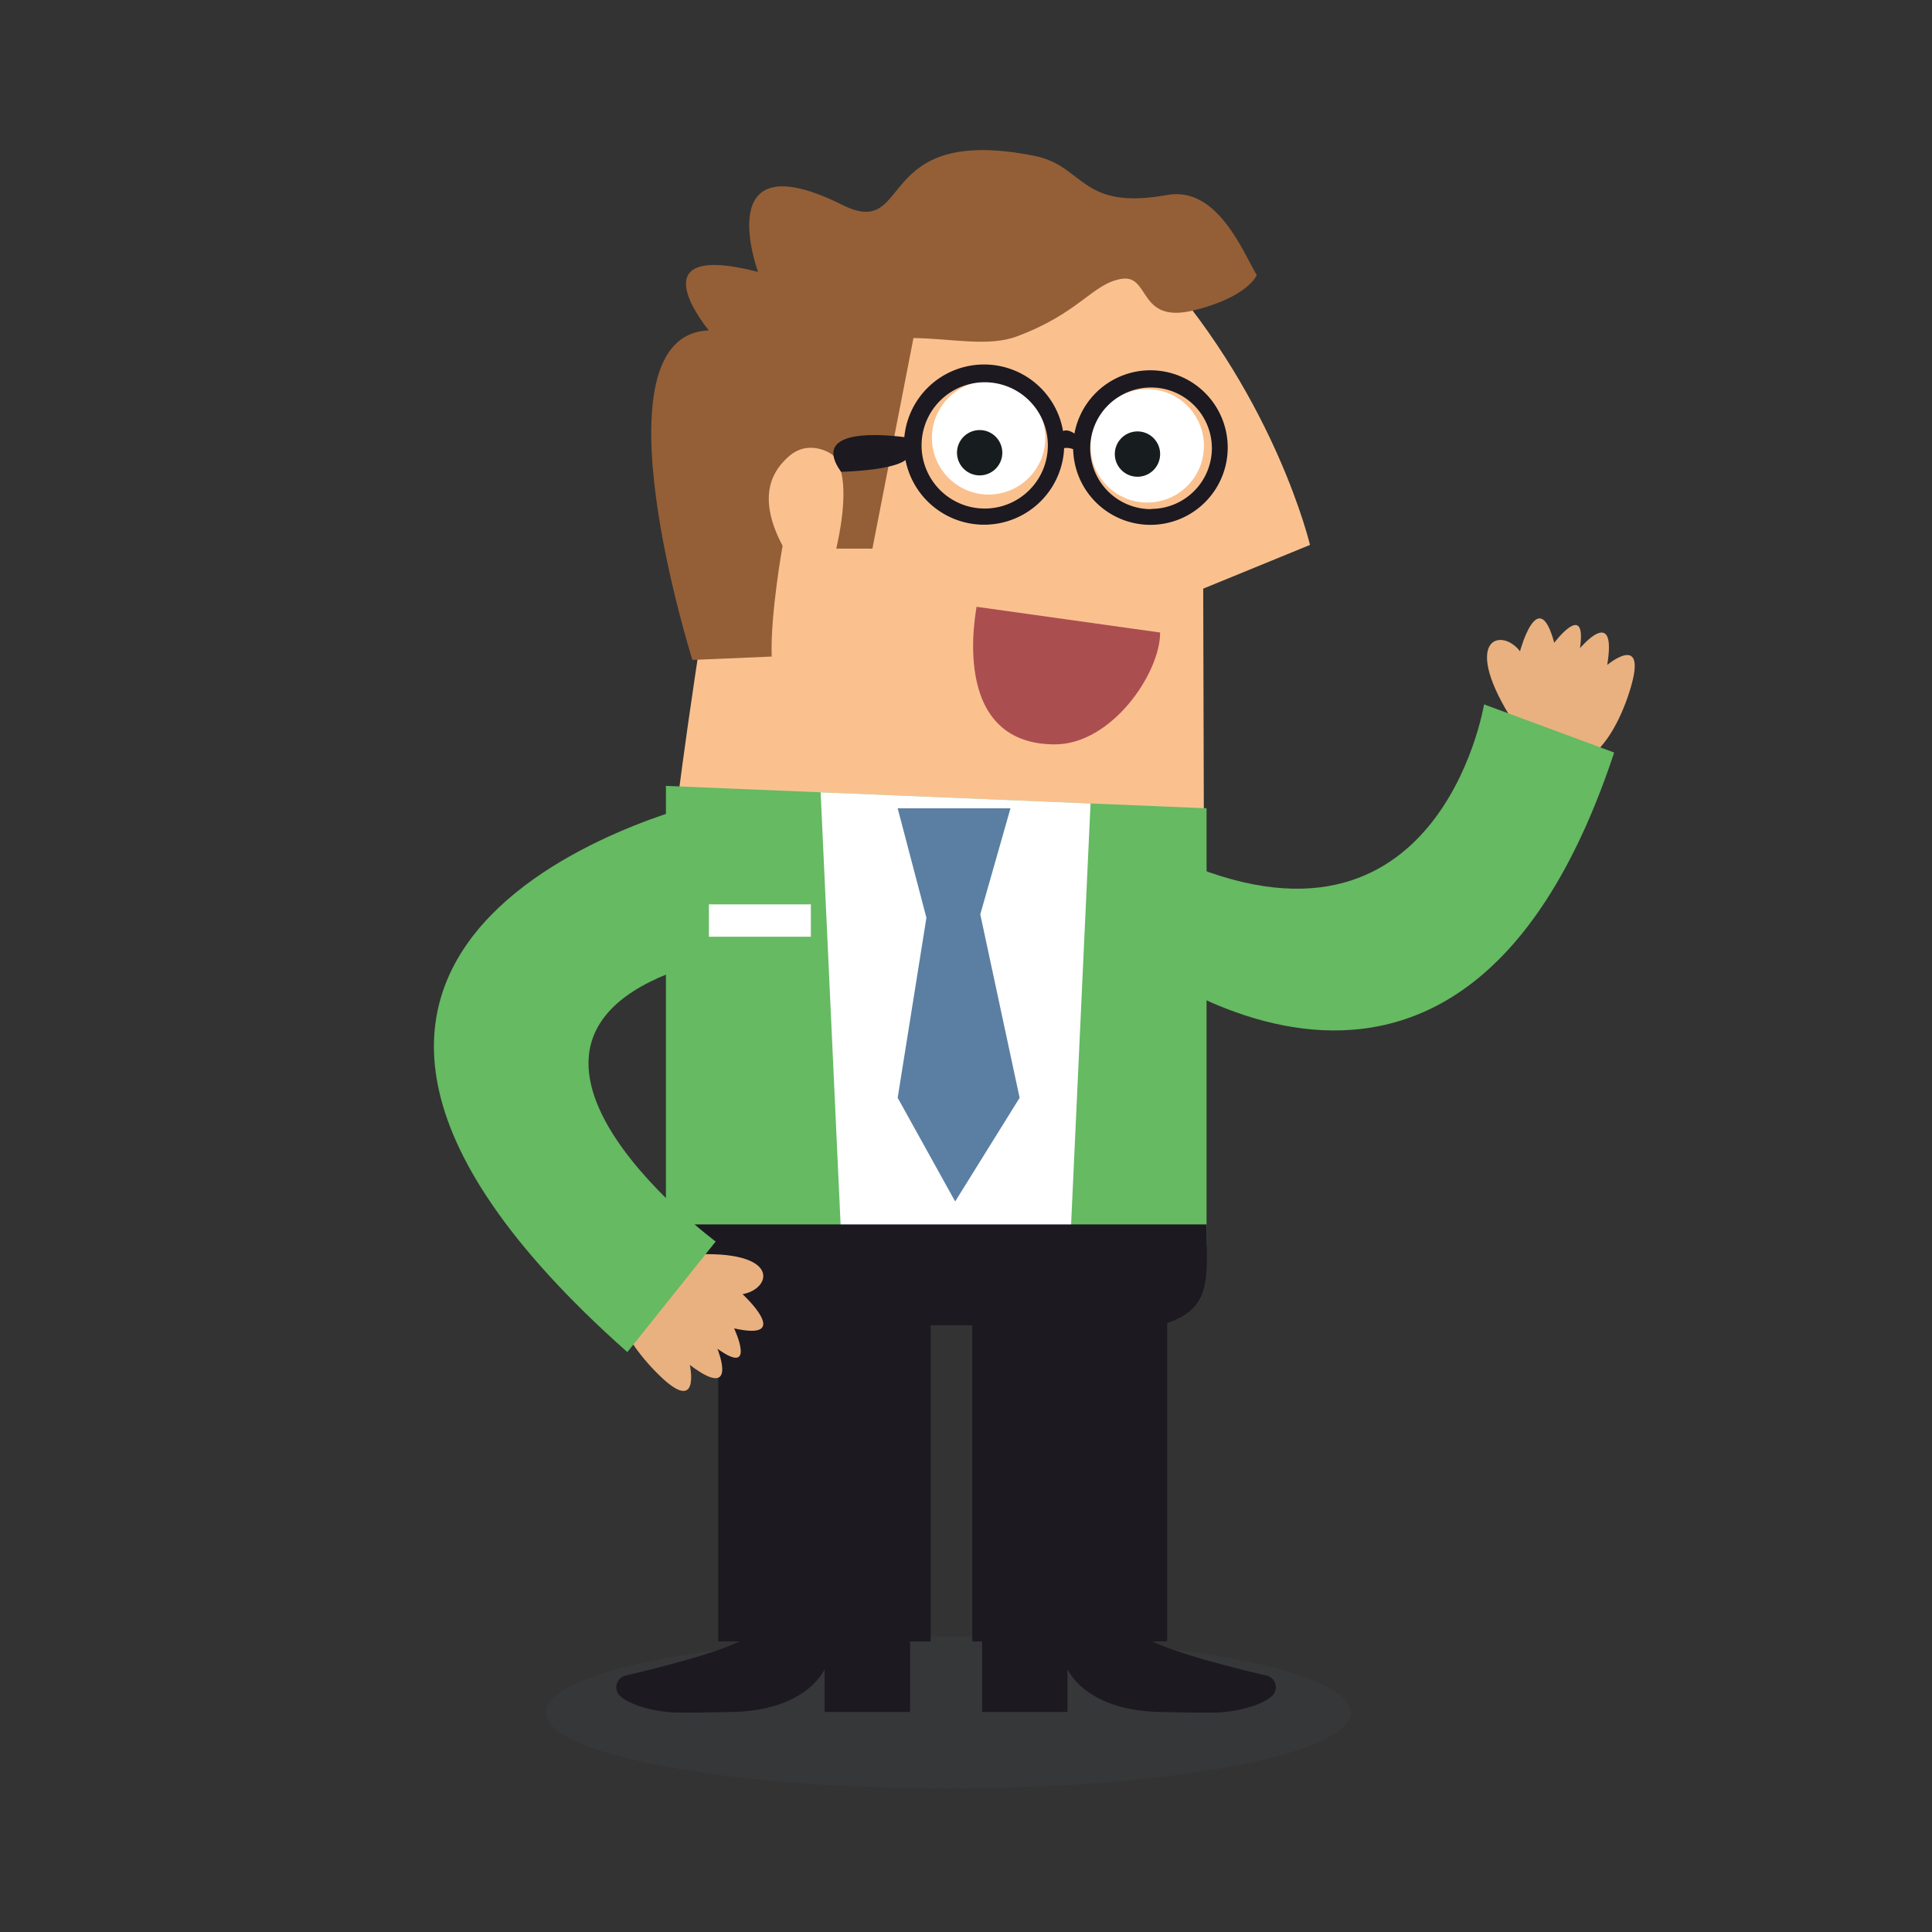 <svg id="Capa_1" data-name="Capa 1" xmlns="http://www.w3.org/2000/svg" viewBox="0 0 410 410"><rect x="0" y="0" width="410" height="410" fill="#333333" stroke="none"/><title>p4h1</title><path d="M255.48,175.45l-.14-50.53L278,115.64s-7.15-30.33-31.82-58.16-79.75-20.65-88.58,26.06S144,168.48,144,168.48Z" fill="#fac18f"/><path d="M246.2,134.23c0,8.71-10.36,23.78-22.39,23.74-22.8-.08-16.46-29.15-16.57-29.2Z" fill="#ab4e50"/><circle cx="243.46" cy="94.61" r="12.03" transform="translate(-3.82 10.5) rotate(-2.45)" fill="#fff"/><circle cx="241.39" cy="96.37" r="4.81" transform="translate(-3.9 10.4) rotate(-2.45)" fill="#171c1e"/><circle cx="209.8" cy="92.91" r="12.03" transform="translate(-3.78 9.06) rotate(-2.45)" fill="#fff"/><circle cx="207.89" cy="96.09" r="4.81" transform="translate(-3.91 8.96) rotate(-2.45)" fill="#171c1e"/><path d="M178.77,43.49c-28.34-14.12-17.9,14.21-17.9,14.21-26.58-6.82-10.44,12.42-10.44,12.42-25.3.92-3.49,69.93-3.49,69.93l16.82-.72c-.3-9,2.32-23.5,2.32-23.5-6-11.31-1.31-16.5,1-18.69,4.42-4.22,9.28-.83,9.28-.83s5.08,2.47,1.11,20.12h7.67l8.71-44.69c8.18.1,15.85,1.91,21.92-.34,13.34-4.95,16.09-11.25,22.24-12.22s3.41,9.56,15.22,6.71c11.64-2.81,13.47-7.51,13.47-7.51-2.94-4.93-8.37-18.92-19-17-18.57,3.36-17.44-6.16-28.17-8.3C184.88,26.16,194,51.09,178.77,43.49Z" fill="#945f36"/><ellipse cx="201.23" cy="363.41" rx="85.42" ry="16.13" fill="#677f88" opacity="0.06"/><polygon points="141.32 166.78 256.05 171.53 256.05 264.45 141.32 264.45 141.32 166.78" fill="#65ba62"/><polygon points="174.15 168.14 178.6 264.45 227.09 264.45 231.43 170.51 174.15 168.14" fill="#fff"/><polygon points="190.5 171.53 214.44 171.53 208.03 194.04 216.38 232.97 202.7 254.97 190.5 232.97 196.6 194.76 190.5 171.53" fill="#5b7fa2"/><path d="M193.13,354.19v9.11H175v-9.11s-3.62,8.8-19.62,9.11c-5,.1-6.43.15-11.46.13-4,0-10-1.33-12.35-3.55a2.54,2.54,0,0,1,1.24-4.31c8.38-1.95,26.2-6.44,27-9.49h33.32Z" fill="#1c1921"/><path d="M208.43,354.19v9.11h18.11v-9.11s3.62,8.8,19.62,9.11c5,.1,6.43.15,11.46.13,4,0,10-1.33,12.35-3.55a2.54,2.54,0,0,0-1.24-4.31c-8.38-1.95-26.2-6.44-27-9.49H208.43Z" fill="#1c1921"/><path d="M141.53,259.84c1.24,11,.29,17.65,10.9,20.93v67.58H197.5V281.24h8.83v67.1h41.36V280.77c9.73-3.28,8.37-9.81,8.37-20.93Z" fill="#1c1921"/><path d="M157.58,274.64s11,10.15-1.79,7.26c0,0,4.9,10.43-3.55,4.31,0,0,4.66,11.4-5.84,3.45,0,0,2.32,10.81-6.52,2.17s-17.66-24.14,6.8-25.58C165.91,265.13,163.83,273.56,157.58,274.64Z" fill="#e9b180"/><path d="M322.57,138.21s3.88-14.42,7.26-1.8c0,0,6.94-9.2,5.47,1.14,0,0,7.91-9.44,5.78,3.56,0,0,8.48-7.09,5,4.75s-13.12,26.88-25.8,5.9C310.28,135.28,318.7,133.19,322.57,138.21Z" fill="#e9b180"/><path d="M151.88,169.65s-121,26.52-18.75,117.29l18.75-23.47s-60.73-45.07,0-60Z" fill="#65ba62"/><path d="M235.76,199.82s72.81,62.53,106.79-40.12l-27.61-10.22s-9.84,60.22-68.73,31.23Z" fill="#65ba62"/><path d="M208.84,77.35a17,17,0,1,0,17,17A17,17,0,0,0,208.84,77.35Zm.13,30.57a13.4,13.4,0,1,1,13.4-13.4A13.4,13.4,0,0,1,209,107.92Z" fill="#1c1921"/><path d="M244.14,78.58A16.4,16.4,0,1,0,260.54,95,16.4,16.4,0,0,0,244.14,78.58Zm.12,29.47a12.91,12.91,0,1,1,12.92-12.91A12.91,12.91,0,0,1,244.26,108Z" fill="#1c1921"/><path d="M223.82,94.36s.92-5.68,5.27-1.45v3.18s-3-2.52-5.27.28Z" fill="#1c1921"/><path d="M192.91,92.91s-22.12-3.63-14.43,7.22c0,0,14.43-.3,14.43-3.76Z" fill="#1c1921"/><rect x="150.44" y="191.92" width="21.64" height="6.87" fill="#fff"/></svg>